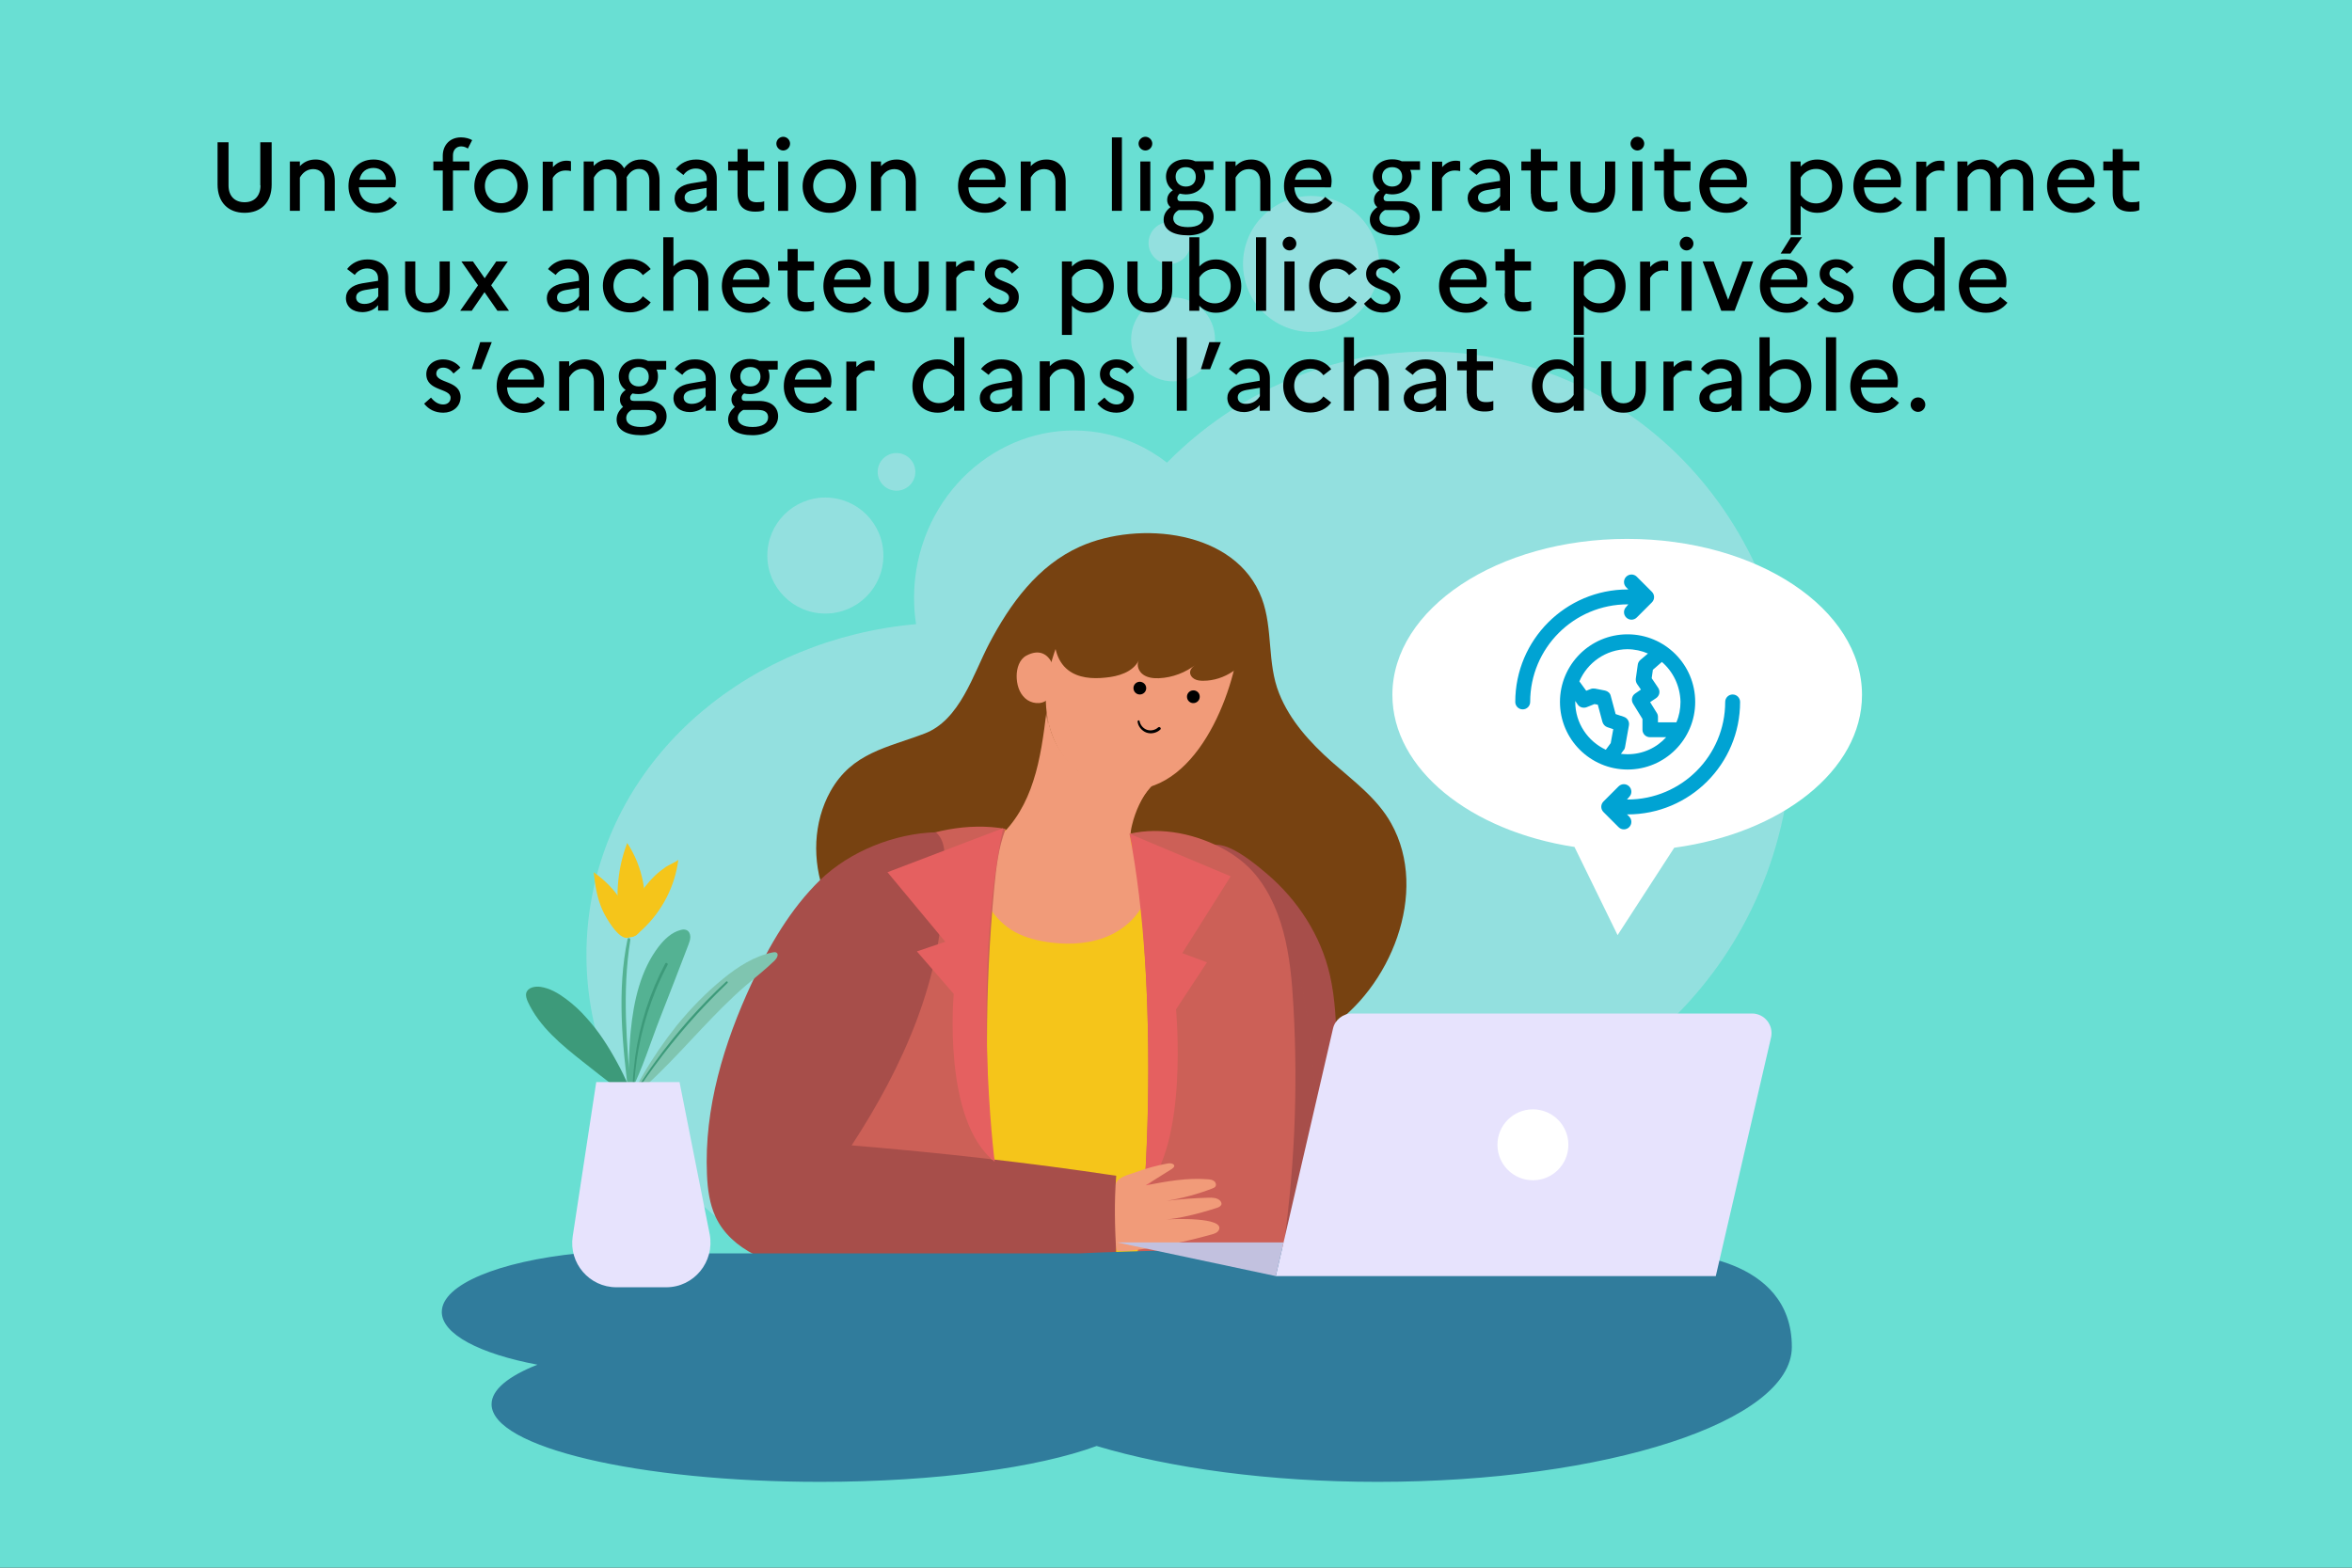 <svg xmlns="http://www.w3.org/2000/svg" xmlns:xlink="http://www.w3.org/1999/xlink" xml:space="preserve" id="Calque_1" x="0" y="0" style="enable-background:new 0 0 1200 800" version="1.1" viewBox="0 0 1200 800"><rect x="0" y="0" width="1200" height="800" fill="#333333" stroke="none"/><style>.st0{clip-path:url(#SVGID_00000146469717769664199950000014259102302374889856_)}.st1{clip-path:url(#SVGID_00000140696519814313572080000014965535989244340608_)}.st2{clip-path:url(#SVGID_00000146469717769664199950000014259102302374889856_);fill:#69dfd3}.st3,.st4{opacity:.5;clip-path:url(#SVGID_00000070836553749653934880000016418021204343193021_)}.st4{opacity:.2}.st5{clip-path:url(#SVGID_00000181775725048530065930000009349407187297674394_)}.st6{clip-path:url(#SVGID_00000050636955946112937950000001984995500728236452_)}.st7{opacity:.5;clip-path:url(#SVGID_00000090995652654652390030000007024288036046205085_)}.st8{clip-path:url(#SVGID_00000160185024188545369520000000388813766668215197_)}.st9{clip-path:url(#SVGID_00000022547973600679152260000000252479093862862225_);fill:#bee2eb}.st10,.st11,.st12{clip-path:url(#SVGID_00000090995652654652390030000007024288036046205085_)}.st11,.st12{fill:#774211}.st12{fill:#a74e4a}.st13{clip-path:url(#SVGID_00000090266988752727450140000010754964388593221516_)}.st14{clip-path:url(#SVGID_00000120542679971363387810000013698687129828525493_);fill:#a74e4a}.st15{clip-path:url(#SVGID_00000090995652654652390030000007024288036046205085_);fill:#f19b79}.st16{clip-path:url(#SVGID_00000106113377435395911780000016530002851830053556_)}.st17{clip-path:url(#SVGID_00000040563743299321131550000010601247107590716307_);fill:#f19b79}.st18{clip-path:url(#SVGID_00000085235786169182828040000017282504418980449410_)}.st19{clip-path:url(#SVGID_00000087401707342092883230000002989387541634053038_);fill:#f19b79}.st20{clip-path:url(#SVGID_00000080926495034225775740000014458260921888013717_)}.st21{clip-path:url(#SVGID_00000056414892932310524170000000713655762763751309_);fill:#f19b79}.st22{clip-path:url(#SVGID_00000130633042330455896280000006636483190058175372_)}.st23{clip-path:url(#SVGID_00000171709769124483403550000014632689106009150630_);fill:#f19b79}.st24{clip-path:url(#SVGID_00000070118973587752551490000011954433571109888690_)}.st25{clip-path:url(#SVGID_00000059275698946916865700000007155731872723851167_);fill:#f19b79}.st26{clip-path:url(#SVGID_00000090995652654652390030000007024288036046205085_);fill:#f5c51a}.st27{clip-path:url(#SVGID_00000085956720791672911050000011558844646633598627_)}.st28{clip-path:url(#SVGID_00000031173027011571512560000010783574699331931544_);fill:#f19b79}.st29,.st30,.st31,.st32{clip-path:url(#SVGID_00000090995652654652390030000007024288036046205085_);fill:#cc6057}.st30,.st31,.st32{fill:#e56060}.st31,.st32{fill:#307c9c}.st32{fill:#e7e3fd}.st33{clip-path:url(#SVGID_00000165217994223189891010000006815898429612368800_)}.st34{clip-path:url(#SVGID_00000024701471229528486910000008929234362670406553_);fill:#e7e3fd}.st35,.st36,.st37,.st38,.st39{clip-path:url(#SVGID_00000090995652654652390030000007024288036046205085_);fill:#c2c1df}.st36,.st37,.st38,.st39{fill:#fff}.st37,.st38,.st39{fill:#54b293}.st38,.st39{fill:#7fc5b0}.st39{fill:#3d9a7a}.st40{clip-path:url(#SVGID_00000000211884177209256600000009611734152536589982_)}.st41{clip-path:url(#SVGID_00000087370233465463819440000017329077441342410162_);fill:#3d9a7a}.st42{clip-path:url(#SVGID_00000070837670883772085850000006346752178110618259_)}.st43{clip-path:url(#SVGID_00000124132333876884680510000016154501245543449754_);fill:#3d9a7a}.st44{clip-path:url(#SVGID_00000126308340941206002630000016304259734109686156_)}.st45{clip-path:url(#SVGID_00000087401996176760193180000013699597980722080183_);fill:#3d9a7a}.st46{clip-path:url(#SVGID_00000173158529802257537330000003862758898705249667_)}.st47{clip-path:url(#SVGID_00000032650033190409955110000002452578902554378124_);fill:#e7e3fd}.st48,.st49{clip-path:url(#SVGID_00000057139897641648895330000007312662986337854110_)}.st49{fill:#00a3d3}</style><defs><path id="SVGID_1_" d="M0 0h1200v800H0z"/></defs><clipPath id="SVGID_00000068667204137473287150000005696119152707303309_"><use xlink:href="#SVGID_1_" style="overflow:visible"/></clipPath><g style="clip-path:url(#SVGID_00000068667204137473287150000005696119152707303309_)"><defs><path id="SVGID_00000134933044766222013500000001896043139769906830_" d="M0 0h1200v800H0z"/></defs><clipPath id="SVGID_00000064346403254179725550000011687243801295304882_"><use xlink:href="#SVGID_00000134933044766222013500000001896043139769906830_" style="overflow:visible"/></clipPath><g style="clip-path:url(#SVGID_00000064346403254179725550000011687243801295304882_)"><defs><path id="SVGID_00000075850983156081165650000002889306136694914493_" d="M819.9 406h401.5v413.7H819.9z"/></defs><clipPath id="SVGID_00000088114554526533491510000015052720182376372904_"><use xlink:href="#SVGID_00000075850983156081165650000002889306136694914493_" style="overflow:visible"/></clipPath></g></g><path d="M0 0h1200v800H0z" style="clip-path:url(#SVGID_00000068667204137473287150000005696119152707303309_);fill:#69dfd3"/><g style="clip-path:url(#SVGID_00000068667204137473287150000005696119152707303309_)"><defs><path id="SVGID_00000053504779131820405730000016057523805295718277_" d="M225.4 100H950v656.2H225.4z"/></defs><clipPath id="SVGID_00000137811196813165976320000000773921547850433162_"><use xlink:href="#SVGID_00000053504779131820405730000016057523805295718277_" style="overflow:visible"/></clipPath><g style="opacity:.5;clip-path:url(#SVGID_00000137811196813165976320000000773921547850433162_)"><defs><path id="SVGID_00000009571720961473936940000008458182267470115486_" d="M-301.5-29.1h1440v960h-1440z"/></defs><clipPath id="SVGID_00000174585556862861550880000002393305925436198830_"><use xlink:href="#SVGID_00000009571720961473936940000008458182267470115486_" style="overflow:visible"/></clipPath></g><g style="opacity:.2;clip-path:url(#SVGID_00000137811196813165976320000000773921547850433162_)"><defs><path id="SVGID_00000014616165046943525920000009714642289944312200_" d="M-301.5-29.1h1440v960h-1440z"/></defs><clipPath id="SVGID_00000005979477188247101320000009269895577072381341_"><use xlink:href="#SVGID_00000014616165046943525920000009714642289944312200_" style="overflow:visible"/></clipPath><g style="clip-path:url(#SVGID_00000005979477188247101320000009269895577072381341_)"><defs><path id="SVGID_00000100369371009173784480000009784011643538291350_" d="M-301.5-29.1h1440v960h-1440z"/></defs><clipPath id="SVGID_00000169539076087952231060000009908778333238015111_"><use xlink:href="#SVGID_00000100369371009173784480000009784011643538291350_" style="overflow:visible"/></clipPath><g style="clip-path:url(#SVGID_00000169539076087952231060000009908778333238015111_)"><defs><path id="SVGID_00000119802086351776997910000003407499959620200588_" d="M786.2-4.7h80.4v57.2h-80.4z"/></defs><clipPath id="SVGID_00000099624089022965506730000002583585491803370143_"><use xlink:href="#SVGID_00000119802086351776997910000003407499959620200588_" style="overflow:visible"/></clipPath></g><g style="clip-path:url(#SVGID_00000169539076087952231060000009908778333238015111_)"><defs><path id="SVGID_00000176724276121970938160000002337162086272057011_" d="M699.1-8.1h41.6v55h-41.6z"/></defs><clipPath id="SVGID_00000095297234769128548810000003123446166448914059_"><use xlink:href="#SVGID_00000176724276121970938160000002337162086272057011_" style="overflow:visible"/></clipPath></g><g style="clip-path:url(#SVGID_00000169539076087952231060000009908778333238015111_)"><defs><path id="SVGID_00000125575596787049216790000000617102029087835292_" d="M-261.9 857.9h49.6v47.9h-49.6z"/></defs><clipPath id="SVGID_00000038415468581755460660000005322102949920167595_"><use xlink:href="#SVGID_00000125575596787049216790000000617102029087835292_" style="overflow:visible"/></clipPath></g><g style="clip-path:url(#SVGID_00000169539076087952231060000009908778333238015111_)"><defs><path id="SVGID_00000138544409280537500640000013748258169625510809_" d="M853.9 10h271.5v412.2H853.9z"/></defs><clipPath id="SVGID_00000041265504565812126240000004319589353480405948_"><use xlink:href="#SVGID_00000138544409280537500640000013748258169625510809_" style="overflow:visible"/></clipPath></g><g style="clip-path:url(#SVGID_00000169539076087952231060000009908778333238015111_)"><defs><path id="SVGID_00000135649986447147286980000005668376500469799842_" d="M343.9 403.5h794.6v527.4H343.9z"/></defs><clipPath id="SVGID_00000011029181007035506510000010346027171983390600_"><use xlink:href="#SVGID_00000135649986447147286980000005668376500469799842_" style="overflow:visible"/></clipPath></g><g style="clip-path:url(#SVGID_00000169539076087952231060000009908778333238015111_)"><defs><path id="SVGID_00000090288400116862832230000007631309309074107275_" d="M-301.5-29.1h528v579.8h-528z"/></defs><clipPath id="SVGID_00000007424031989357325690000008474585141039185538_"><use xlink:href="#SVGID_00000090288400116862832230000007631309309074107275_" style="overflow:visible"/></clipPath></g><g style="clip-path:url(#SVGID_00000169539076087952231060000009908778333238015111_)"><defs><path id="SVGID_00000150085887217201678760000007402375972227218082_" d="M-266.8 734.4h55.6v81.4h-55.6z"/></defs><clipPath id="SVGID_00000080174405497401074260000000573066824995658116_"><use xlink:href="#SVGID_00000150085887217201678760000007402375972227218082_" style="overflow:visible"/></clipPath></g></g></g></g><g style="clip-path:url(#SVGID_00000068667204137473287150000005696119152707303309_)"><defs><path id="SVGID_00000128449063872288480930000016292809182484671417_" d="M225.4 100H950v656.2H225.4z"/></defs><clipPath id="SVGID_00000024684765680124892300000003502377796382224560_"><use xlink:href="#SVGID_00000128449063872288480930000016292809182484671417_" style="overflow:visible"/></clipPath><g style="opacity:.5;clip-path:url(#SVGID_00000024684765680124892300000003502377796382224560_)"><defs><path id="SVGID_00000039129813414630663070000006090598273164086701_" d="M299.1 100h615.2v568.5H299.1z"/></defs><clipPath id="SVGID_00000066491169212439815210000017277910649293716888_"><use xlink:href="#SVGID_00000039129813414630663070000006090598273164086701_" style="overflow:visible"/></clipPath><g style="clip-path:url(#SVGID_00000066491169212439815210000017277910649293716888_)"><defs><path id="SVGID_00000028316712420164933810000012344424361869820598_" d="M299.1 100h615.2v568.5H299.1z"/></defs><clipPath id="SVGID_00000068679461494884943120000008672575067669944475_"><use xlink:href="#SVGID_00000028316712420164933810000012344424361869820598_" style="overflow:visible"/></clipPath><path d="M757.6 181.8c-61.2-10-120.5 12.1-162.2 54.3-10-7.8-21.8-13.2-35-15.4-43.8-7.2-85.4 24.2-92.9 70.2-1.5 9.4-1.5 18.7-.1 27.6-83.6 7.5-153.2 64.3-166.1 143.1-15.6 95.3 57.6 186.6 163.4 203.9 89.4 14.6 173.4-28.1 206.9-99 7.2 2.1 14.6 3.8 22.2 5.1 102.6 16.8 200.2-56.8 217.8-164.5 17.6-107.5-51.3-208.4-154-225.3" style="clip-path:url(#SVGID_00000068679461494884943120000008672575067669944475_);fill:#bee2eb"/><path d="M450.7 283.5c0 16.4-13.3 29.6-29.6 29.6-16.4 0-29.6-13.3-29.6-29.6 0-16.4 13.3-29.6 29.6-29.6s29.6 13.2 29.6 29.6M467 240.8c0 5.3-4.3 9.6-9.6 9.6s-9.6-4.3-9.6-9.6 4.3-9.6 9.6-9.6 9.6 4.3 9.6 9.6M619.9 173.2c0 11.8-9.6 21.4-21.4 21.4-11.8 0-21.4-9.6-21.4-21.4 0-11.8 9.6-21.4 21.4-21.4 11.8-.1 21.4 9.5 21.4 21.4M607.4 124c0 5.9-4.8 10.7-10.7 10.7-5.9 0-10.7-4.8-10.7-10.7 0-5.9 4.8-10.7 10.7-10.7 5.9 0 10.7 4.8 10.7 10.7M703.6 134.7c0 19.2-15.6 34.7-34.7 34.7-19.2 0-34.7-15.6-34.7-34.7 0-19.2 15.6-34.7 34.7-34.7s34.7 15.6 34.7 34.7" style="clip-path:url(#SVGID_00000068679461494884943120000008672575067669944475_);fill:#bee2eb"/></g></g><path d="M550.2 606.9c-1.2 6.5-2.1 13.2-2.4 19.8-.2 3.3-.2 6.7-.1 10s.1 6.7.6 10c.1.8 1.5.6 1.5-.2 0-3.3-.4-6.5-.5-9.8-.1-3.3 0-6.5.1-9.8.3-6.6 1-13.2 2.1-19.7.2-.8-1.1-1.2-1.3-.3" style="clip-path:url(#SVGID_00000024684765680124892300000003502377796382224560_)"/><path d="M423.7 403.8c-8.8 15.8-9.4 35.5-3 52.4s19.2 31 34.6 40.4c9.8 6 20.8 10.2 32.2 10.4 20.9.3 41.2-13 61.5-8.5 16.3 3.6 27.9 17.7 42 26.9 25.4 16.6 60.6 16 86.2-.3 32-20.4 52.3-69.7 32.6-104.9-7.1-12.8-19.3-21.7-30.3-31.4-11-9.8-21.4-21.1-26.9-35-6.2-15.5-3-32.8-8.8-48.4-13.1-35.1-62.9-39.8-92.7-26.5-21.7 9.7-35.8 29.3-46.5 49.7-8.1 15.5-14.8 38.8-32.8 45.7-19.1 7.3-37 9.7-48.1 29.5" style="clip-path:url(#SVGID_00000024684765680124892300000003502377796382224560_);fill:#774211"/><path d="M678.5 497.5c2.8 12.2 3.2 24.7 3.5 37.2.9 33.4 1.5 66.9 1.9 100.3 0 2.4 0 5-1.6 6.8-1.5 1.7-4 2-6.2 2.3-18.3 1.9-36.7 2.2-55 .8-1.5-.1-3.2-.3-4.3-1.4-1.3-1.3-1.3-3.4-1.2-5.2 1.9-45 8.3-89.9 6.1-135.1-1-19.5-11.1-43.6-8.9-62.4 2.5-20.9 24.5-2.6 33.7 5.2 15.6 13.3 27.4 31.4 32 51.5" style="clip-path:url(#SVGID_00000024684765680124892300000003502377796382224560_);fill:#a74e4a"/><g style="opacity:.5;clip-path:url(#SVGID_00000024684765680124892300000003502377796382224560_)"><defs><path id="SVGID_00000080924390873061806580000016439678337861401516_" d="M650.6 483.4h23.2v164h-23.2z"/></defs><clipPath id="SVGID_00000023262312992053676980000003632791097321765807_"><use xlink:href="#SVGID_00000080924390873061806580000016439678337861401516_" style="overflow:visible"/></clipPath><g style="clip-path:url(#SVGID_00000023262312992053676980000003632791097321765807_)"><defs><path id="SVGID_00000004523776071947697550000015281540436197752493_" d="M650.6 483.4h23.2v164h-23.2z"/></defs><clipPath id="SVGID_00000047039623021081829750000011349656626907367316_"><use xlink:href="#SVGID_00000004523776071947697550000015281540436197752493_" style="overflow:visible"/></clipPath><path d="M672.2 644c-6.2 1.1-12.5 2.3-18.7 3.4-.1-29.6-.4-59.2-.9-88.8-.3-14.8-.6-29.6-1-44.4-.1-4.4-3.9-34.4 4.3-30.6 15.8 7.5 21 159.5 16.3 160.4" style="clip-path:url(#SVGID_00000047039623021081829750000011349656626907367316_);fill:#a74e4a"/></g></g><path d="M632.2 321.1c-.9-13-7.6-24.8-21.8-28.5-17.3-4.5-37.5-2-51.9 9-12.7 9.7-19.5 25.3-23.2 40.6-6 24.9 3.7 52.1 30.3 59.4 39.4 10.7 61.3-39.3 66.1-70.1.5-3.4.7-6.9.5-10.4" style="clip-path:url(#SVGID_00000024684765680124892300000003502377796382224560_);fill:#f19b79"/><path d="M584.8 351c.1 1.8-1.3 3.3-3.1 3.4-1.8.1-3.3-1.3-3.4-3.1-.1-1.8 1.3-3.3 3.1-3.4 1.8 0 3.3 1.3 3.4 3.1M612.1 355.4c.1 1.8-1.3 3.3-3.1 3.4-1.8.1-3.3-1.3-3.4-3.1-.1-1.8 1.3-3.3 3.1-3.4 1.8-.1 3.4 1.3 3.4 3.1" style="clip-path:url(#SVGID_00000024684765680124892300000003502377796382224560_)"/><g style="clip-path:url(#SVGID_00000024684765680124892300000003502377796382224560_)"><defs><path id="SVGID_00000174562916585062767220000006902454674255710868_" d="M591 347.9h6.6v13.8H591z"/></defs><clipPath id="SVGID_00000041289433911245569150000015315921177327189671_"><use xlink:href="#SVGID_00000174562916585062767220000006902454674255710868_" style="overflow:visible"/></clipPath><g style="clip-path:url(#SVGID_00000041289433911245569150000015315921177327189671_)"><defs><path id="SVGID_00000130629178466689694070000006889652348391233946_" d="M591 347.9h6.6v13.8H591z"/></defs><clipPath id="SVGID_00000002357818943740694010000011863709838340799415_"><use xlink:href="#SVGID_00000130629178466689694070000006889652348391233946_" style="overflow:visible"/></clipPath><path d="M596.4 348.3c-.6 2.1-1 4.3-1.8 6.4-.4 1-.8 1.9-1.3 2.8-.6.9-1.2 1.7-2 2.5-.9 1 .5 2.3 1.5 1.5 1.8-1.5 2.9-3.8 3.6-6 .7-2.2 1.1-4.6 1.2-7 0-.7-1-.8-1.2-.2" style="clip-path:url(#SVGID_00000002357818943740694010000011863709838340799415_);fill:#f19b79"/></g></g><path d="M580.4 368.3c.3 2.4 2.1 4.6 4.4 5.5 2.4.9 5.3.3 7.2-1.5.7-.7-.4-1.7-1.1-1.1-1.5 1.4-3.8 1.9-5.8 1.2-1.9-.7-3.3-2.4-3.7-4.4-.1-.7-1.1-.4-1 .3" style="clip-path:url(#SVGID_00000024684765680124892300000003502377796382224560_)"/><g style="clip-path:url(#SVGID_00000024684765680124892300000003502377796382224560_)"><defs><path id="SVGID_00000132806634929031342540000011248474537285780400_" d="M561 354.1h13.1v9.1H561z"/></defs><clipPath id="SVGID_00000106855381825099131870000003201607220188853941_"><use xlink:href="#SVGID_00000132806634929031342540000011248474537285780400_" style="overflow:visible"/></clipPath><g style="clip-path:url(#SVGID_00000106855381825099131870000003201607220188853941_)"><defs><path id="SVGID_00000147900540392758779960000014960072302720514744_" d="M561 354.1h13.1v9.1H561z"/></defs><clipPath id="SVGID_00000113315614256639133260000011649642718024598168_"><use xlink:href="#SVGID_00000147900540392758779960000014960072302720514744_" style="overflow:visible"/></clipPath><path d="M574 360.2c-.5 2.4-3.9 3.6-7.4 2.8-3.6-.8-6-3.4-5.5-5.8s3.9-3.6 7.4-2.8c3.6.8 6 3.4 5.5 5.8" style="clip-path:url(#SVGID_00000113315614256639133260000011649642718024598168_);fill:#f19b79"/></g></g><g style="clip-path:url(#SVGID_00000024684765680124892300000003502377796382224560_)"><defs><path id="SVGID_00000070097515472702427850000009787539142123703197_" d="M604.2 364.2h13.1v9.1h-13.1z"/></defs><clipPath id="SVGID_00000163074804924245203640000015140036917532601757_"><use xlink:href="#SVGID_00000070097515472702427850000009787539142123703197_" style="overflow:visible"/></clipPath><g style="clip-path:url(#SVGID_00000163074804924245203640000015140036917532601757_)"><defs><path id="SVGID_00000152967378566924488560000006521204182350146706_" d="M604.2 364.2h13.1v9.1h-13.1z"/></defs><clipPath id="SVGID_00000116194675451176536320000004789156560115594645_"><use xlink:href="#SVGID_00000152967378566924488560000006521204182350146706_" style="overflow:visible"/></clipPath><path d="M617.2 370.2c-.5 2.4-3.9 3.6-7.4 2.8-3.6-.8-6-3.4-5.5-5.8s3.9-3.6 7.4-2.8c3.6.9 6 3.4 5.5 5.8" style="clip-path:url(#SVGID_00000116194675451176536320000004789156560115594645_);fill:#f19b79"/></g></g><path d="M639.1 330.2c-3.9 10.1-14.4 17.2-25.2 17.2-1.5 0-3.1-.1-4.5-.9-1.3-.7-2.4-2.2-2.2-3.7.2-1.7 1.8-2.9 3.2-3.9-5.4 4.3-12.2 6.9-19.1 7.2-2.8.1-5.7-.2-8-1.8s-3.6-4.8-2.3-7.3c-3 6-10.4 8.2-17.1 8.8-6.6.7-13.8.2-19-3.9-5.9-4.6-7.7-13-6.7-20.4 1.3-9.3 6.4-17.9 13.4-24.2 7-6.3 15.7-10.4 24.8-12.8 9.7-2.6 19.9-3.2 29.6-.9 19.2 4.5 41.4 25.3 33.1 46.6" style="clip-path:url(#SVGID_00000024684765680124892300000003502377796382224560_);fill:#774211"/><path d="M523.6 334.6c-3.5 1.9-4.9 6.4-4.9 10.4 0 4.1 1.2 8.5 4.3 11.3 3 2.8 8.2 3.5 11.3.8.7-.6 1.2-1.3 1.7-2 5.6-8.7 1-27.8-12.4-20.5" style="clip-path:url(#SVGID_00000024684765680124892300000003502377796382224560_);fill:#f19b79"/><g style="clip-path:url(#SVGID_00000024684765680124892300000003502377796382224560_)"><defs><path id="SVGID_00000158004657163644194500000014707702656197209246_" d="M525.3 337.6h4.9v16.8h-4.9z"/></defs><clipPath id="SVGID_00000028293935584022738790000000096068441092453534_"><use xlink:href="#SVGID_00000158004657163644194500000014707702656197209246_" style="overflow:visible"/></clipPath><g style="clip-path:url(#SVGID_00000028293935584022738790000000096068441092453534_)"><defs><path id="SVGID_00000115509259033530400160000002514778575012874430_" d="M525.3 337.6h4.9v16.8h-4.9z"/></defs><clipPath id="SVGID_00000152943603807503577140000009785823577986074760_"><use xlink:href="#SVGID_00000115509259033530400160000002514778575012874430_" style="overflow:visible"/></clipPath><path d="M529.3 337.7c-1 .9-1.7 2.2-2.3 3.4-.6 1.3-1.1 2.7-1.3 4.1-.6 2.8-.5 5.8.3 8.5.3 1.2 2.2.7 1.9-.5-.6-2.5-.8-5.1-.3-7.7.2-1.3.6-2.5 1-3.7.5-1.2 1.2-2.3 1.7-3.5.2-.6-.6-.9-1-.6" style="clip-path:url(#SVGID_00000152943603807503577140000009785823577986074760_);fill:#f19b79"/></g></g><g style="clip-path:url(#SVGID_00000024684765680124892300000003502377796382224560_)"><defs><path id="SVGID_00000045600270145156662850000006004857637902771594_" d="M526.7 343.5h7v8.6h-7z"/></defs><clipPath id="SVGID_00000170984523280451327340000005368474750674121654_"><use xlink:href="#SVGID_00000045600270145156662850000006004857637902771594_" style="overflow:visible"/></clipPath><g style="clip-path:url(#SVGID_00000170984523280451327340000005368474750674121654_)"><defs><path id="SVGID_00000183207255892575526030000011210072102970943416_" d="M526.7 343.5h7v8.6h-7z"/></defs><clipPath id="SVGID_00000106844934150724194740000000350891982156330381_"><use xlink:href="#SVGID_00000183207255892575526030000011210072102970943416_" style="overflow:visible"/></clipPath><path d="M526.9 344.6c.5.2.9.7 1.2 1.2.4.6.8 1.3 1.3 1.9.9 1.3 1.7 2.7 2.7 4 .3.4.7.5 1.2.3.4-.2.6-.8.3-1.1l-3-4.2c-.8-1.1-1.6-2.7-3.1-3.1-.7-.3-1.2.7-.6 1" style="clip-path:url(#SVGID_00000106844934150724194740000000350891982156330381_);fill:#f19b79"/></g></g><path d="M451.5 460c.6-16.7 11.2-30.6 25.4-32.9 38.3-6.3 77.8-3.5 116.7-.7 11.4.8 23.4 1.9 32.8 9.5 7.4 6 12.3 15.5 14.8 25.5s2.8 20.6 2.5 31c-.6 18.5-3.3 37-9.9 53.7-4.2 10.6-9.9 20.4-12.5 31.7-4 17.5.2 36.1 4.3 53.7-8 7.2-18.1 9.1-28.1 10.8-41 7-82.8 7.7-124.1 2-2.3-.3-4.7-.7-6.7-2.3-1.8-1.5-2.9-3.9-3.8-6.2-5.3-13.5-7.3-28.4-8.6-43.2-4-43-4.3-88.6-2.8-132.6" style="clip-path:url(#SVGID_00000024684765680124892300000003502377796382224560_);fill:#f5c51a"/><path d="M586.9 401.3c-4.4 5.8-7.6 12.5-9.3 19.6-1 4-1.4 8.3.2 12 1.6 3.7 5.1 6.3 6.9 9.9 1.7 3.3 1.8 7.2 1.2 10.8-1.8 10.3-9.6 18.9-19 23.4s-20.3 5.3-30.6 4c-6.4-.8-12.8-2.3-18.5-5.4-10.8-6-18.1-18-18.4-30.4-.1-3.4.4-6.8 2-9.7 1.9-3.3 5.1-5.5 7.9-8 8.7-7.6 14.4-18 17.9-29 3.6-10.9 5.3-23.8 6.7-35.2.2 11.3 8 23.1 16.4 30.5 2.5 2.2 8-.1 11.1 1.4 9.6 4.9 15 8.8 25.5 6.1" style="clip-path:url(#SVGID_00000024684765680124892300000003502377796382224560_);fill:#f19b79"/><g style="clip-path:url(#SVGID_00000024684765680124892300000003502377796382224560_)"><defs><path id="SVGID_00000060004472961741099080000011187756142723673264_" d="M534.3 364.9h54.1v51.2h-54.1z"/></defs><clipPath id="SVGID_00000052825089963166470770000002695805230116822191_"><use xlink:href="#SVGID_00000060004472961741099080000011187756142723673264_" style="overflow:visible"/></clipPath><g style="clip-path:url(#SVGID_00000052825089963166470770000002695805230116822191_)"><defs><path id="SVGID_00000004519391692310641660000000007508573006860186_" d="M534.3 364.9h54.1v51.2h-54.1z"/></defs><clipPath id="SVGID_00000170959600148507023040000009093824012886303163_"><use xlink:href="#SVGID_00000004519391692310641660000000007508573006860186_" style="overflow:visible"/></clipPath><path d="M534.5 364.9c1.2 12.3 8.2 23.8 18.5 30.6 10.3 6.8 23.7 8.6 35.4 4.8-4.4 4.5-7.8 9.9-10 15.7-11.8-2.4-23.4-8.7-31.7-17.4s-13.2-21.7-12.2-33.7" style="clip-path:url(#SVGID_00000170959600148507023040000009093824012886303163_);fill:#f19b79"/></g></g><path d="M511.4 636.8c-.6-2.5-1.2-5-1.7-7.5-1.1-5.8-1.7-11.7-2.3-17.6-5.1-52.9-5.1-106.2-.1-159.1 1-10 2.1-20.2 5.8-29.6-18.8-3.4-40.1.9-57 9.8-4.8 2.5-9.3 5.5-13.3 9-9.6 8.6-15.9 20.4-19.6 32.8-3.7 12.4-4.8 25.3-5.5 38.2-2.4 43.3.6 86.8 8.7 129.4 28.8 1 56.8.6 85-5.4M580.3 639.3c.5-2.5 1-5 1.3-7.6.9-5.9 1.3-11.8 1.8-17.7 3.8-53 3.2-106.3-1.8-159-.9-10-2.1-20.2-5.3-29.5 16.3-3.8 34.7.1 49.5 8.6 4.1 2.4 8.1 5.3 11.6 8.8 8.4 8.4 14 20.1 17.3 32.3 3.3 12.3 4.5 25.2 5.2 38.1 2.5 43.2.5 86.8-6 129.5-24.9 1.7-49.1 1.9-73.6-3.5" style="clip-path:url(#SVGID_00000024684765680124892300000003502377796382224560_);fill:#cc6057"/><path d="m576.3 425.5 51.6 21.7-24.7 39.2 12.6 4.7-15.8 24s6.6 69.1-16.2 92.5c0 0 8.1-101-7.5-182.1" style="clip-path:url(#SVGID_00000024684765680124892300000003502377796382224560_);fill:#e56060"/><path d="M595.9 593.7c1.3-.2 3.3.1 3.2 1.4-.1.6-.7 1-1.2 1.4-4.5 2.8-9 5.6-13.4 8.4 10.5-2 21.2-4 31.8-3.1 1.1.1 2.2.2 3.1.9.9.6 1.3 1.9.7 2.8-.4.5-1 .8-1.6 1-7.5 2.9-15.4 5-23.3 6.3 7-.9 14.1-1.4 21.2-1.6 2.1-.1 4.5 0 6 1.4.5.5.9 1.2.8 1.9-.2 1-1.4 1.6-2.4 1.9-10.6 3.4-19.1 5.3-25.8 5.9 3.4-.3 29.9-1.3 26.9 5.3-.6 1.4-2.3 2-3.9 2.4-12.9 3.6-26 6.3-39.3 8-2.7.3-5.3.6-8 .3-.4-.1-.8-.1-1-.4-.2-.2-.3-.6-.3-.9-.9-5.6-1.4-11.3-1.4-17.1 0-4.8-.4-10.8 1-15.4 1.2-3.8 6.6-5 10.1-6.2 5.5-2 11.1-3.6 16.8-4.6" style="clip-path:url(#SVGID_00000024684765680124892300000003502377796382224560_);fill:#f19b79"/><path d="M477.5 424.7c-21.1.6-43.9 9.7-59.1 24.4-15.1 14.7-25.9 33.4-34.8 52.5-14.3 30.7-24.4 64-22.9 97.8.3 7.4 1.3 14.9 4.4 21.6 8.1 17.2 28.5 24.8 47.4 27.3 14.9 2 29.9 1.9 44.9 1.7 37.6-.5 75.5-1.9 112.1-10.5-.7-13.8-1.1-25.7 0-39.5-44.6-6.7-90.1-11.8-135-15.5 26.3-40.2 46.9-86.1 46.8-134.2 0-9 2.9-19.6-3.8-25.6" style="clip-path:url(#SVGID_00000024684765680124892300000003502377796382224560_);fill:#a74e4a"/><path d="m511.8 422.6-59 22.5 29.5 35.5-14.5 4.9 18.8 21.7s-6 64.7 20.9 85.6c-.1-.1-11.8-93.9 4.3-170.2" style="clip-path:url(#SVGID_00000024684765680124892300000003502377796382224560_);fill:#e56060"/><path d="M854.9 639.6c-54.7-6.2-265-2.1-303.9 0H357.6c-9.8-1-20.3-1.5-31.3-1.5-10.9 0-21.4.5-31.3 1.5-40.4 4.1-69.6 15.9-69.6 29.9 0 11.4 19.6 21.4 48.8 26.9-14.9 5.9-23.4 12.8-23.4 20.2 0 21.9 75 39.6 167.6 39.6 59.3 0 111.3-7.3 141.1-18.3 37.7 11.3 88 18.3 143.4 18.3 116.7 0 211.3-30.8 211.3-68.8.1-46.9-59.3-47.8-59.3-47.8" style="clip-path:url(#SVGID_00000024684765680124892300000003502377796382224560_);fill:#307c9c"/><path d="M875.4 651.2H650.9l29.2-126.3c1-4.5 5.1-7.7 9.7-7.7h204.1c6.4 0 11.1 6 9.7 12.2l-28.2 121.8z" style="clip-path:url(#SVGID_00000024684765680124892300000003502377796382224560_);fill:#e7e3fd"/><g style="clip-path:url(#SVGID_00000024684765680124892300000003502377796382224560_)"><defs><path id="SVGID_00000142170439921188073410000014013735222518915248_" d="M671.5 528.1h211.8v112.2H671.5z"/></defs><clipPath id="SVGID_00000161603875994739726570000001967452587453725355_"><use xlink:href="#SVGID_00000142170439921188073410000014013735222518915248_" style="overflow:visible"/></clipPath><g style="clip-path:url(#SVGID_00000161603875994739726570000001967452587453725355_)"><defs><path id="SVGID_00000100361514578757654870000012686119233401398448_" d="M671.5 528.1h211.8v112.2H671.5z"/></defs><clipPath id="SVGID_00000070079840617172962140000013365759466795977624_"><use xlink:href="#SVGID_00000100361514578757654870000012686119233401398448_" style="overflow:visible"/></clipPath><path d="M859.5 640.4h-188L696 534.6c.9-3.8 4.2-6.5 8.1-6.5H875c5.4 0 9.3 5 8.1 10.2l-23.6 102.1z" style="clip-path:url(#SVGID_00000070079840617172962140000013365759466795977624_);fill:#e7e3fd"/></g></g><path d="m650.9 651.2-81-17.2h85z" style="clip-path:url(#SVGID_00000024684765680124892300000003502377796382224560_);fill:#c2c1df"/><path d="M800.2 584.2c0 10-8.1 18.1-18.1 18.1-10 0-18.1-8.1-18.1-18.1 0-10 8.1-18.1 18.1-18.1 10 0 18.1 8.1 18.1 18.1M950 354.6c0-44-53.6-79.6-119.8-79.6-66.1 0-119.8 35.6-119.8 79.6 0 37.8 39.7 69.5 92.9 77.6l22 45 28.9-44.6c54.7-7.4 95.8-39.5 95.8-78" style="clip-path:url(#SVGID_00000024684765680124892300000003502377796382224560_);fill:#fff"/><path d="M322.1 559.7c-2.3-26.9-4.8-53.2-.5-80.1.1-.9-1.2-1.3-1.4-.4-5.5 26.3-2.7 54.1.7 80.5.1.7 1.3.8 1.2 0" style="clip-path:url(#SVGID_00000024684765680124892300000003502377796382224560_);fill:#54b293"/><path d="M369 499.4c7.5-6.1 15.8-11.5 25.3-13.4.6-.1 1.3-.2 1.8.1 1.4.8.3 2.9-.8 4-4.7 4.6-10 8.7-15 13-15.8 13.7-29.1 29.9-44 44.5-1.9 1.9-3.8 3.7-5.8 5.5-1.4 1.3-4.2 4.8-6 5.3-2.9.7-.7-2.3.2-3.9 1.2-2.2 2.4-4.4 3.7-6.6 5-8.6 10.7-16.8 16.9-24.6 7.1-8.7 15-16.8 23.7-23.9" style="clip-path:url(#SVGID_00000024684765680124892300000003502377796382224560_);fill:#7fc5b0"/><path d="M321.8 526.1c1.5-15.3 5-31 14.3-43.1 2.9-3.7 6.5-7.2 11.1-8.4 1-.3 2-.4 3 0 1.3.5 2 2 2 3.5 0 1.4-.5 2.8-1 4.1-4.8 12.6-9.7 25.2-14.6 37.7-4.8 12.3-8.8 25.5-14.8 37.2-2.3-2.3-1-11.6-.9-14.8.1-5.4.4-10.8.9-16.2" style="clip-path:url(#SVGID_00000024684765680124892300000003502377796382224560_);fill:#54b293"/><path d="M288.7 509.7c-3.9-2.9-8.2-5.4-12.9-6.1-2.9-.4-6.5.3-7.3 3.1-.4 1.5.2 3.1.8 4.5 5.9 12.8 17.2 22 28.2 30.7 5.7 4.5 11.4 9 17.2 13.4 3.4 2.6 9.1 5.4 6-1.3-1.9-4.1-3.8-8.2-6-12.1-4.3-7.9-9.2-15.6-15.3-22.3-3.2-3.7-6.8-7-10.7-9.9" style="clip-path:url(#SVGID_00000024684765680124892300000003502377796382224560_);fill:#3d9a7a"/><path d="M307.5 464.7c-2.8-6.1-3.9-12.9-4.6-19.6 5.6 4 10.6 8.9 14.2 14.8 1.6 2.6 8.3 17 3.5 18.6-4.9 1.5-11.6-10.5-13.1-13.8" style="clip-path:url(#SVGID_00000024684765680124892300000003502377796382224560_);fill:#f5c51a"/><path d="M346.1 438.7c-1.7 13.5-8.3 26.3-18.3 35.6-1.4 1.3-4.9 4.7-7.1 3.9-2.2-.9-1-4.1-.7-5.9.9-4.8 2.7-9.4 5.1-13.7 2.4-4.3 5.4-8.2 8.9-11.6 1.8-1.7 3.7-3.2 5.7-4.6.8-.6 6.4-3.2 6.4-3.7" style="clip-path:url(#SVGID_00000024684765680124892300000003502377796382224560_);fill:#f5c51a"/><path d="M316.1 469.7c-2.2-13.2-.9-27 3.9-39.5 8 12 10.9 27.3 7.9 41.4-.7 3.1-2.7 6.9-6.5 6.4-3.7-.6-4.8-5.4-5.3-8.3" style="clip-path:url(#SVGID_00000024684765680124892300000003502377796382224560_);fill:#f5c51a"/><g style="clip-path:url(#SVGID_00000024684765680124892300000003502377796382224560_)"><defs><path id="SVGID_00000130631246366288602230000009882607966443096743_" d="M322.8 491.4h17.8v62.1h-17.8z"/></defs><clipPath id="SVGID_00000125578637107967604860000006606353691465848213_"><use xlink:href="#SVGID_00000130631246366288602230000009882607966443096743_" style="overflow:visible"/></clipPath><g style="clip-path:url(#SVGID_00000125578637107967604860000006606353691465848213_)"><defs><path id="SVGID_00000001638446400176166460000002695042542179593911_" d="M322.8 491.4h17.8v62.1h-17.8z"/></defs><clipPath id="SVGID_00000134967502173423546010000001605984579589507474_"><use xlink:href="#SVGID_00000001638446400176166460000002695042542179593911_" style="overflow:visible"/></clipPath><path d="M323.6 553.1c1-16.4 4.8-32.6 11-47.9 1.8-4.4 3.8-8.6 6-12.8.4-.8-.8-1.4-1.2-.7-7.8 14.7-13 30.9-15.3 47.4-.6 4.6-1.1 9.3-1.3 13.9 0 .6.7.6.8.1" style="clip-path:url(#SVGID_00000134967502173423546010000001605984579589507474_);fill:#3d9a7a"/></g></g><g style="clip-path:url(#SVGID_00000024684765680124892300000003502377796382224560_)"><defs><path id="SVGID_00000049201153982326790460000008263139076096164513_" d="M325.6 500.9h45.8v54.4h-45.8z"/></defs><clipPath id="SVGID_00000036246009554317190990000000039356388107261332_"><use xlink:href="#SVGID_00000049201153982326790460000008263139076096164513_" style="overflow:visible"/></clipPath><g style="clip-path:url(#SVGID_00000036246009554317190990000000039356388107261332_)"><defs><path id="SVGID_00000040565305506163126090000005539888347557057951_" d="M325.6 500.9h45.8v54.4h-45.8z"/></defs><clipPath id="SVGID_00000118378091258641961580000004734861592004040581_"><use xlink:href="#SVGID_00000040565305506163126090000005539888347557057951_" style="overflow:visible"/></clipPath><path d="M326.1 555.1c10.2-15.1 21.6-29.4 34.2-42.6 3.5-3.7 7.2-7.3 10.9-10.9.4-.4-.2-1.1-.7-.7-13.4 12.4-25.5 26.2-36.2 40.9-3.1 4.2-5.9 8.5-8.8 12.9-.1.4.4.7.6.4" style="clip-path:url(#SVGID_00000118378091258641961580000004734861592004040581_);fill:#3d9a7a"/></g></g><g style="clip-path:url(#SVGID_00000024684765680124892300000003502377796382224560_)"><defs><path id="SVGID_00000096033981259987207630000004943480578085571749_" d="M277.9 511.3h41.9v44.5h-41.9z"/></defs><clipPath id="SVGID_00000011723378672748718920000013881602437467604405_"><use xlink:href="#SVGID_00000096033981259987207630000004943480578085571749_" style="overflow:visible"/></clipPath><g style="clip-path:url(#SVGID_00000011723378672748718920000013881602437467604405_)"><defs><path id="SVGID_00000143589791712686452550000009881862234509840541_" d="M277.9 511.3h41.9v44.5h-41.9z"/></defs><clipPath id="SVGID_00000110466767490312235570000011352686893131372941_"><use xlink:href="#SVGID_00000143589791712686452550000009881862234509840541_" style="overflow:visible"/></clipPath><path d="M278.1 512c12.3 9.6 24.8 19.5 34.1 32.2 2.6 3.6 4.9 7.3 6.8 11.3.3.6 1.1.1.9-.5-6.8-14.4-18.5-25.6-30.8-35.4-3.5-2.8-7-5.5-10.5-8.2-.4-.3-.9.3-.5.6" style="clip-path:url(#SVGID_00000110466767490312235570000011352686893131372941_);fill:#3d9a7a"/></g></g><path d="M339.9 656.9h-25.4c-13.8 0-24.4-12.3-22.3-26l12-78.7h42.5l15.4 77.7c2.6 14-8 27-22.2 27" style="clip-path:url(#SVGID_00000024684765680124892300000003502377796382224560_);fill:#e7e3fd"/><g style="clip-path:url(#SVGID_00000024684765680124892300000003502377796382224560_)"><defs><path id="SVGID_00000041998604646415174240000014493465401104554165_" d="M336.3 580.2h17.4v71.2h-17.4z"/></defs><clipPath id="SVGID_00000052783741066081732820000005639599178864695456_"><use xlink:href="#SVGID_00000041998604646415174240000014493465401104554165_" style="overflow:visible"/></clipPath><g style="clip-path:url(#SVGID_00000052783741066081732820000005639599178864695456_)"><defs><path id="SVGID_00000016046275315890910890000017889369396269889449_" d="M336.3 580.2h17.4v71.2h-17.4z"/></defs><clipPath id="SVGID_00000005945607750520438190000008603046664457617336_"><use xlink:href="#SVGID_00000016046275315890910890000017889369396269889449_" style="overflow:visible"/></clipPath><path d="M345.6 580.2s9.7 57-9.2 71.2c-.1 0 32-4.8 9.2-71.2" style="clip-path:url(#SVGID_00000005945607750520438190000008603046664457617336_);fill:#e7e3fd"/></g></g></g><g style="clip-path:url(#SVGID_00000068667204137473287150000005696119152707303309_)"><defs><path id="SVGID_00000028318289973931928230000016842052221157555891_" d="M0 0h1200v800H0z"/></defs><clipPath id="SVGID_00000114069070826021919160000002361569101962988443_"><use xlink:href="#SVGID_00000028318289973931928230000016842052221157555891_" style="overflow:visible"/></clipPath><path d="M978.6 210.2c2 0 3.7-1.7 3.7-3.7s-1.6-3.7-3.7-3.7-3.8 1.7-3.8 3.7 1.7 3.7 3.8 3.7m-21.7-22.5c3.9 0 6.2 2.8 6.3 6h-13.5c.8-3.9 3.4-6 7.2-6m12 17.8-3.8-3c-1.5 2.1-4.1 3.5-7.2 3.5-4.8 0-8.2-2.8-8.5-8.3H968c.2-.8.3-1.9.3-3.1 0-6.4-4.5-11.1-11.5-11.1-8 0-12.8 6-12.8 13.6 0 7.4 5.2 13.6 13.8 13.6 4.9-.1 8.8-2.1 11.1-5.2m-37.3 4.1h5.2v-37.5h-5.2v37.5zm-20.9-21.4c4.9 0 8.1 3.8 8.1 8.8s-3.2 8.8-8.1 8.8c-3.2 0-6-1.5-7.8-4.2v-9c1.7-2.8 4.5-4.4 7.8-4.4m13.5 8.8c0-7.3-4.9-13.6-12.8-13.6-3.7 0-6.3 1.3-8.5 3.6v-14.9h-5.2v37.5h5.2V207c2.2 2.3 4.8 3.6 8.5 3.6 7.8 0 12.8-6.3 12.8-13.6m-52 5.8c0-1.9 1.3-3.2 4.4-3.8l6.8-1.1v4.3c-1.5 2.4-4 3.9-7.1 3.9-2.5 0-4.1-1.3-4.1-3.3m3.2 7.5c3.2 0 6.3-1.4 8.1-3.6v2.9h5.1v-16.7c0-5.5-3.8-9.5-10.5-9.5-4.5 0-8.1 1.9-10.3 4.9l3.8 3c1.5-2 3.6-3.3 6.3-3.3 3.2 0 5.6 1.9 5.6 5v1.3l-8.2 1.4c-5.3.9-8.3 3.6-8.3 7.4 0 4.4 3.4 7.2 8.4 7.2m-26.8-.7h5.2v-16.8c1.3-2.1 3.4-3.8 6.6-3.8 1.1 0 1.9.2 2.7.3v-5c-.7-.2-1.4-.3-2.2-.3-3.1 0-5.3 1.4-7 3.3v-2.8h-5.2v25.1zm-14.1-10.8c0 4.4-2.3 7-6.2 7-3.9 0-6.2-2.6-6.2-7v-14.4h-5.2v14.1c0 7.6 4.3 12.1 11.4 12.1 7.1 0 11.4-4.5 11.4-12.1v-14.1h-5.2v14.4zM787 197c0-5 3.2-8.8 8.1-8.8 3.1 0 5.9 1.5 7.8 4.2v9.1c-1.7 2.7-4.5 4.2-7.8 4.2-4.8 0-8.1-3.8-8.1-8.7m-5.4 0c0 7.4 5 13.6 12.9 13.6 3.6 0 6.3-1.3 8.4-3.6v2.6h5.2v-37.5h-5.2v14.8c-2.1-2.2-4.8-3.5-8.4-3.5-8 0-12.9 6.2-12.9 13.6m-33.2 3.8c0 6.1 3.1 9.2 9 9.2 2 0 3.3-.2 4.5-.8v-4.6c-.9.4-2 .6-3.8.6-2.8 0-4.6-1.1-4.6-4.5V189h8.3v-4.6h-8.3v-6.3h-5.2v6.3h-4.8v4.6h4.8v11.8zm-27 2c0-1.9 1.3-3.2 4.5-3.8l6.8-1.1v4.3c-1.5 2.4-4 3.9-7.1 3.9-2.6 0-4.2-1.3-4.2-3.3m3.2 7.5c3.2 0 6.3-1.4 8-3.6v2.9h5.2v-16.7c0-5.5-3.8-9.5-10.5-9.5-4.5 0-8.1 1.9-10.4 4.9l3.9 3c1.5-2 3.6-3.3 6.3-3.3 3.2 0 5.5 1.9 5.5 5v1.3l-8.1 1.4c-5.4.9-8.3 3.6-8.3 7.4 0 4.4 3.4 7.2 8.4 7.2m-38.9-.7h5.1v-17c1.4-2.2 3.4-4.4 6.8-4.4 3.6 0 5.8 2.4 5.8 6.4v15h5.2v-15.2c0-7.3-4.2-11-9.8-11-3.6 0-6.1 1.5-8 3.5v-14.8h-5.1v37.5zm-17-3.9c-4.9 0-8.4-3.8-8.4-8.8 0-5 3.5-8.8 8.3-8.8 2.9 0 5.2 1.4 6.6 3.4l4-3.1c-2.3-3.1-6-5.1-10.7-5.1-8.4 0-13.8 6.2-13.8 13.6 0 7.4 5.3 13.6 13.8 13.6 4.7 0 8.4-2 10.7-5.1l-4-3.1c-1.3 2-3.6 3.4-6.5 3.4m-37.2-2.9c0-1.9 1.3-3.2 4.5-3.8l6.8-1.1v4.3c-1.5 2.4-4 3.9-7.1 3.9-2.7 0-4.2-1.3-4.2-3.3m3.2 7.5c3.1 0 6.3-1.4 8-3.6v2.9h5.2v-16.7c0-5.5-3.8-9.5-10.6-9.5-4.5 0-8.1 1.9-10.3 4.9l3.8 3c1.5-2 3.6-3.3 6.4-3.3 3.2 0 5.5 1.9 5.5 5v1.3l-8.2 1.4c-5.3.9-8.3 3.6-8.3 7.4.1 4.4 3.5 7.2 8.5 7.2m-17.3-21.9 5.5-13.8H617l-4.3 13.8h4.7zm-17 21.2h5.1v-37.5h-5.1v37.5zm-40.5-3.6c2.4 2.9 5.5 4.6 9.8 4.6 4.7 0 8.7-3 8.8-7.9 0-8.7-12.3-7-12.3-12 0-1.7 1.2-3.1 3.6-3.1 2.1 0 3.9 1.2 5.2 3l3.5-3c-1.8-2.4-5-4.2-8.8-4.2-5 0-8.5 3.3-8.5 7.5 0 8.9 12.3 7 12.3 12.1 0 1.9-1.3 3.4-3.8 3.4s-4.5-1.4-6.2-3.5l-3.6 3.1zm-29.4 3.6h5.1v-17c1.3-2.2 3.4-4.4 6.8-4.4 3.6 0 5.8 2.4 5.8 6.4v15h5.2v-15.2c0-7.3-4.2-11-9.8-11-3.6 0-6.1 1.5-8 3.5v-2.5h-5.1v25.2zm-25.4-6.8c0-1.9 1.3-3.2 4.5-3.8l6.8-1.1v4.3c-1.5 2.4-4 3.9-7.1 3.9-2.7 0-4.2-1.3-4.2-3.3m3.2 7.5c3.1 0 6.3-1.4 8-3.6v2.9h5.2v-16.7c0-5.5-3.8-9.5-10.6-9.5-4.5 0-8.1 1.9-10.4 4.9l3.9 3c1.5-2 3.6-3.3 6.4-3.3 3.2 0 5.5 1.9 5.5 5v1.3l-8.1 1.4c-5.4.9-8.3 3.6-8.3 7.4 0 4.4 3.4 7.2 8.4 7.2M470.9 197c0-5 3.2-8.8 8.1-8.8 3.1 0 5.9 1.5 7.8 4.2v9.1c-1.7 2.7-4.5 4.2-7.8 4.2-4.8 0-8.1-3.8-8.1-8.7m-5.4 0c0 7.4 4.9 13.6 12.9 13.6 3.6 0 6.3-1.3 8.4-3.6v2.6h5.2v-37.5h-5.2v14.8c-2.1-2.2-4.8-3.5-8.4-3.5-8 0-12.9 6.2-12.9 13.6m-33.6 12.6h5.1v-16.8c1.3-2.1 3.4-3.8 6.6-3.8 1.1 0 1.9.2 2.6.3v-5c-.6-.2-1.4-.3-2.2-.3-3.1 0-5.3 1.4-7.1 3.3v-2.8h-5.1v25.1zm-19.2-21.9c3.9 0 6.2 2.8 6.4 6h-13.6c.8-3.9 3.4-6 7.2-6m12 17.8-3.8-3c-1.5 2.1-4.1 3.5-7.1 3.5-4.9 0-8.2-2.8-8.6-8.3h18.6c.2-.8.4-1.9.4-3.1 0-6.4-4.5-11.1-11.5-11.1-8 0-12.8 6-12.8 13.6 0 7.4 5.1 13.6 13.9 13.6 4.7-.1 8.5-2.1 10.9-5.2m-48.3 7.9c0-1.8 1-3.2 2.8-4.2h7.6c3.9 0 5.1 1.7 5.1 3.8 0 3-2.9 4.9-7.9 4.9-4.8 0-7.6-1.7-7.6-4.5m6.5-16.2c-3.2 0-5.2-2.1-5.2-5 0-2.8 1.9-4.9 5.2-4.9s5.1 2.1 5.1 4.9c0 2.9-1.9 5-5.1 5m-11.4 16.9c0 5.1 4.8 8 12.5 8 7.6 0 13-4.1 13-9.6 0-4.5-3.2-7.9-9.8-7.9h-6.9c-1.4 0-1.9-.6-1.9-1.7 0-.8.4-1.5 1.2-2.1.9.2 1.9.3 3 .3 6.2 0 10-4 10-9 0-1.2-.2-2.4-.7-3.5h4.9v-4.4h-9.3c-1.4-.7-3.1-1-5-1-6.1 0-9.9 4-9.9 8.8 0 2.8 1.2 5.4 3.5 7-2 1.4-2.9 3-2.9 5 0 1.3.6 2.7 1.7 3.6-2.1 1.9-3.4 3.9-3.4 6.5m-22.7-11.3c0-1.9 1.3-3.2 4.4-3.8l6.8-1.1v4.3c-1.5 2.4-4 3.9-7.1 3.9-2.6 0-4.1-1.3-4.1-3.3m3.2 7.5c3.1 0 6.3-1.4 8.1-3.6v2.9h5.1v-16.7c0-5.5-3.8-9.5-10.6-9.5-4.5 0-8.1 1.9-10.4 4.9l3.9 3c1.5-2 3.6-3.3 6.4-3.3 3.2 0 5.6 1.9 5.6 5v1.3l-8.2 1.4c-5.3.9-8.3 3.6-8.3 7.4 0 4.4 3.4 7.2 8.4 7.2m-32.5 3.1c0-1.8 1-3.2 2.8-4.2h7.5c3.9 0 5.1 1.7 5.1 3.8 0 3-2.9 4.9-7.9 4.9-4.7 0-7.5-1.7-7.5-4.5m6.4-16.2c-3.2 0-5.1-2.1-5.1-5 0-2.8 1.9-4.9 5.1-4.9s5.1 2.1 5.1 4.9c.1 2.9-1.8 5-5.1 5m-11.3 16.9c0 5.1 4.8 8 12.5 8s13-4.1 13-9.6c0-4.5-3.2-7.9-9.8-7.9h-6.9c-1.4 0-1.9-.6-1.9-1.7 0-.8.5-1.5 1.2-2.1 1 .2 2 .3 3 .3 6.2 0 10-4 10-9 0-1.2-.2-2.4-.7-3.5h4.9v-4.4h-9.3c-1.4-.7-3-1-5-1-6.1 0-9.9 4-9.9 8.8 0 2.8 1.2 5.4 3.5 7-2 1.4-2.9 3-2.9 5 0 1.3.5 2.7 1.6 3.6-2.1 1.9-3.3 3.9-3.3 6.5m-29.3-4.5h5.1v-17c1.3-2.2 3.4-4.4 6.8-4.4 3.6 0 5.8 2.4 5.8 6.4v15h5.2v-15.2c0-7.3-4.2-11-9.8-11-3.6 0-6.1 1.5-8 3.5v-2.5h-5.1v25.2zm-19.2-21.9c3.9 0 6.2 2.8 6.4 6H259c.7-3.9 3.3-6 7.1-6m12 17.8-3.8-3c-1.5 2.1-4.1 3.5-7.1 3.5-4.9 0-8.2-2.8-8.5-8.3h18.6c.2-.8.3-1.9.3-3.1 0-6.4-4.5-11.1-11.4-11.1-8 0-12.8 6-12.8 13.6 0 7.4 5.2 13.6 13.8 13.6 4.7-.1 8.5-2.1 10.9-5.2m-32.6-17.1 5.4-13.8H245l-4.3 13.8h4.8zM216.4 206c2.3 2.9 5.5 4.6 9.8 4.6 4.7 0 8.7-3 8.8-7.9 0-8.7-12.4-7-12.4-12 0-1.7 1.2-3.1 3.6-3.1 2.1 0 3.8 1.2 5.2 3l3.5-3c-1.8-2.4-5.1-4.2-8.8-4.2-5.1 0-8.6 3.3-8.6 7.5 0 8.9 12.4 7 12.4 12.1 0 1.9-1.4 3.4-3.8 3.4-2.5 0-4.5-1.4-6.2-3.5l-3.5 3.1zM1012.2 136.7c3.9 0 6.2 2.8 6.4 6H1005c.8-3.9 3.4-6 7.2-6m12 17.8-3.7-3c-1.5 2.1-4.1 3.5-7.1 3.5-4.9 0-8.2-2.9-8.6-8.4h18.6c.2-.8.3-1.9.3-3.1 0-6.4-4.5-11.1-11.5-11.1-8 0-12.8 6-12.8 13.6 0 7.3 5.2 13.6 13.9 13.6 4.7 0 8.5-2 10.9-5.1M971 146c0-5 3.2-8.8 8.1-8.8 3.2 0 5.9 1.5 7.8 4.2v9.1c-1.7 2.7-4.5 4.2-7.8 4.2-4.8 0-8.1-3.8-8.1-8.7m-5.4 0c0 7.3 5 13.6 12.9 13.6 3.6 0 6.3-1.3 8.4-3.5v2.5h5.2v-37.5h-5.2V136c-2.1-2.2-4.8-3.5-8.4-3.5-8-.1-12.9 6.1-12.9 13.5m-38.5 9c2.4 2.9 5.5 4.5 9.8 4.5 4.7 0 8.7-2.9 8.8-7.9 0-8.7-12.3-7-12.3-12 0-1.7 1.2-3.1 3.6-3.1 2.1 0 3.9 1.2 5.2 3.1l3.5-3.1c-1.8-2.4-5-4.2-8.8-4.2-5 0-8.5 3.3-8.5 7.4 0 8.9 12.3 7.1 12.3 12.2 0 1.9-1.3 3.4-3.8 3.4s-4.5-1.4-6.1-3.5l-3.7 3.2zm-16.4-18.3c3.9 0 6.2 2.8 6.3 6h-13.5c.8-3.9 3.4-6 7.2-6m12 17.8-3.8-3c-1.6 2.1-4.1 3.5-7.2 3.5-4.8 0-8.2-2.9-8.5-8.4h18.6c.2-.8.4-1.9.4-3.1 0-6.4-4.5-11.1-11.5-11.1-8 0-12.8 6-12.8 13.6 0 7.3 5.1 13.6 13.8 13.6 4.8 0 8.6-2 11-5.1m-9.2-25.1 5.9-8.3h-5.7l-5.2 8.3h5zm-44.8 4 9.5 25.2h6.8l9.5-25.2H889l-7.3 19.6-7.4-19.6h-5.6zm-10.8 25.2h5.2v-25.2h-5.2v25.2zm2.6-30.8c1.9 0 3.5-1.6 3.5-3.5s-1.6-3.5-3.5-3.5-3.5 1.6-3.5 3.5 1.6 3.5 3.5 3.5m-23.7 30.8h5.1v-16.8c1.3-2.1 3.4-3.8 6.6-3.8 1 0 1.8.1 2.6.3v-5c-.6-.2-1.4-.3-2.2-.3-3.1 0-5.3 1.4-7 3.3v-2.8h-5.1v25.1zm-20.9-21.4c4.9 0 8.1 3.8 8.1 8.8s-3.2 8.8-8.1 8.8c-3.2 0-6-1.5-7.8-4.3v-8.9c1.8-2.8 4.5-4.4 7.8-4.4m-13 33.7h5.2V156c2.2 2.3 4.8 3.6 8.5 3.6 7.9 0 12.8-6.2 12.8-13.6s-4.9-13.6-12.8-13.6c-3.7 0-6.3 1.3-8.5 3.6v-2.6h-5.2v37.5zm-35.2-21.1c0 6.2 3.1 9.2 9 9.2 2 0 3.3-.2 4.5-.8v-4.5c-.9.4-2 .5-3.8.5-2.8 0-4.6-1.1-4.6-4.5V138h8.3v-4.6h-8.3v-6.3h-5.2v6.3H763v4.6h4.8v11.8zm-20.6-13.1c3.9 0 6.2 2.8 6.4 6h-13.6c.8-3.9 3.4-6 7.2-6m12 17.8-3.8-3c-1.5 2.1-4.1 3.5-7.1 3.5-4.9 0-8.2-2.9-8.6-8.4h18.6c.2-.8.3-1.9.3-3.1 0-6.4-4.5-11.1-11.5-11.1-8 0-12.8 6-12.8 13.6 0 7.3 5.2 13.6 13.9 13.6 4.8 0 8.6-2 11-5.1m-63.2.5c2.3 2.9 5.5 4.5 9.8 4.5 4.7 0 8.7-2.9 8.8-7.9 0-8.7-12.4-7-12.4-12 0-1.7 1.2-3.1 3.6-3.1 2.1 0 3.8 1.2 5.2 3.1l3.5-3.1c-1.8-2.4-5.1-4.2-8.8-4.2-5.1 0-8.6 3.3-8.6 7.4 0 8.9 12.4 7.1 12.4 12.2 0 1.9-1.4 3.4-3.8 3.4-2.5 0-4.5-1.4-6.2-3.5l-3.5 3.2zm-14.2-.3c-4.9 0-8.4-3.8-8.4-8.8 0-5 3.5-8.8 8.4-8.8 2.9 0 5.2 1.4 6.6 3.3l4-3.1c-2.3-3.1-6-5.1-10.6-5.1-8.5 0-13.8 6.2-13.8 13.6s5.3 13.6 13.8 13.6c4.6 0 8.3-2 10.6-5.1l-4-3.1c-1.5 2.1-3.8 3.5-6.6 3.5m-26.4 3.9h5.2v-25.2h-5.2v25.2zm2.6-30.8c1.9 0 3.5-1.6 3.5-3.5s-1.6-3.5-3.5-3.5-3.5 1.6-3.5 3.5 1.6 3.5 3.5 3.5m-17.1 30.8h5.2v-37.5h-5.2v37.5zm-21-21.4c4.8 0 8.1 3.8 8.1 8.8s-3.2 8.8-8.1 8.8c-3.2 0-6-1.5-7.9-4.2v-9c1.8-2.8 4.6-4.4 7.9-4.4m13.5 8.8c0-7.3-5-13.6-12.9-13.6-3.6 0-6.3 1.3-8.5 3.6v-14.9h-5.1v37.5h5.1V156c2.2 2.3 4.9 3.6 8.5 3.6 8 0 12.9-6.3 12.9-13.6m-40.5 1.8c0 4.4-2.4 7-6.2 7-4 0-6.2-2.6-6.2-7v-14.4h-5.2v14.1c0 7.5 4.3 12 11.5 12 7 0 11.4-4.5 11.4-12v-14.1h-5.2v14.4zm-38-10.6c4.8 0 8.1 3.8 8.1 8.8s-3.2 8.8-8.1 8.8c-3.2 0-6-1.5-7.9-4.3v-8.9c1.8-2.8 4.6-4.4 7.9-4.4m-13 33.7h5.1V156c2.2 2.3 4.9 3.6 8.5 3.6 7.9 0 12.9-6.2 12.9-13.6s-5-13.6-12.9-13.6c-3.6 0-6.3 1.3-8.5 3.6v-2.6h-5.1v37.5zM501.3 155c2.4 2.9 5.5 4.5 9.8 4.5 4.7 0 8.7-2.9 8.7-7.9 0-8.7-12.3-7-12.3-12 0-1.7 1.2-3.1 3.6-3.1 2.1 0 3.9 1.2 5.2 3.1l3.5-3.1c-1.8-2.4-5-4.2-8.8-4.2-5 0-8.5 3.3-8.5 7.4 0 8.9 12.3 7.1 12.3 12.2 0 1.9-1.3 3.4-3.8 3.4s-4.5-1.4-6.1-3.5l-3.6 3.2zm-18.5 3.6h5.1v-16.8c1.3-2.1 3.4-3.8 6.6-3.8 1.1 0 1.9.1 2.6.3v-5c-.6-.2-1.4-.3-2.2-.3-3.1 0-5.3 1.4-7.1 3.3v-2.8h-5.1v25.1zm-14.1-10.8c0 4.4-2.4 7-6.2 7-3.9 0-6.2-2.6-6.2-7v-14.4h-5.2v14.1c0 7.5 4.3 12 11.4 12 7.1 0 11.4-4.5 11.4-12v-14.1h-5.2v14.4zm-36-11.1c3.9 0 6.2 2.8 6.4 6h-13.5c.7-3.9 3.3-6 7.1-6m12 17.8-3.8-3c-1.5 2.1-4.1 3.5-7.1 3.5-4.9 0-8.2-2.9-8.5-8.4h18.6c.2-.8.4-1.9.4-3.1 0-6.4-4.5-11.1-11.4-11.1-8 0-12.8 6-12.8 13.6 0 7.3 5.1 13.6 13.9 13.6 4.5 0 8.4-2 10.7-5.1m-42.9-4.7c0 6.2 3.1 9.2 9 9.2 1.9 0 3.3-.2 4.5-.8v-4.5c-.9.4-2 .5-3.8.5-2.8 0-4.6-1.1-4.6-4.5V138h8.4v-4.6H407v-6.3h-5.2v6.3H397v4.6h4.8v11.8zm-20.7-13.1c3.9 0 6.2 2.8 6.4 6h-13.6c.8-3.9 3.4-6 7.2-6m12 17.8-3.8-3c-1.5 2.1-4.1 3.5-7.1 3.5-4.9 0-8.2-2.9-8.6-8.4h18.6c.2-.8.4-1.9.4-3.1 0-6.4-4.5-11.1-11.5-11.1-8 0-12.8 6-12.8 13.6 0 7.3 5.1 13.6 13.9 13.6 4.7 0 8.6-2 10.9-5.1m-54.7 4.1h5.2v-17c1.3-2.2 3.3-4.3 6.8-4.3 3.6 0 5.8 2.4 5.8 6.4v14.9h5.2v-15.1c0-7.3-4.2-11-9.8-11-3.6 0-6.1 1.4-8 3.4v-14.8h-5.2v37.5zm-17-3.9c-4.9 0-8.4-3.8-8.4-8.8 0-5 3.5-8.8 8.4-8.8 2.9 0 5.2 1.4 6.6 3.3l4-3.1c-2.3-3.1-6-5.1-10.6-5.1-8.5 0-13.8 6.2-13.8 13.6s5.3 13.6 13.8 13.6c4.6 0 8.4-2 10.6-5.1l-4-3.1c-1.4 2.1-3.7 3.5-6.6 3.5m-37.2-2.9c0-1.9 1.3-3.2 4.5-3.8l6.8-1.1v4.3c-1.5 2.4-3.9 3.9-7.1 3.9-2.7 0-4.2-1.3-4.2-3.3m3.2 7.5c3.1 0 6.3-1.3 8-3.6v2.8h5.1v-16.6c0-5.5-3.8-9.5-10.5-9.5-4.5 0-8.1 1.9-10.4 4.9l3.9 3c1.5-2 3.6-3.3 6.4-3.3 3.2 0 5.5 1.9 5.5 5v1.3l-8.1 1.3c-5.4.9-8.3 3.7-8.3 7.5 0 4.4 3.4 7.2 8.4 7.2m-46.7-.7 6.5-9.5 6.6 9.5h5.9l-9.1-13 8.5-12.2h-5.9l-5.9 8.6-6-8.6h-5.9l8.5 12.2-9.1 13h5.9zm-16.4-10.8c0 4.4-2.3 7-6.2 7-3.9 0-6.2-2.6-6.2-7v-14.4h-5.2v14.1c0 7.5 4.3 12 11.4 12 7.1 0 11.4-4.5 11.4-12v-14.1h-5.2v14.4zm-42.6 4c0-1.9 1.3-3.2 4.5-3.8l6.8-1.1v4.3c-1.5 2.4-3.9 3.9-7.1 3.9-2.6 0-4.2-1.3-4.2-3.3m3.2 7.5c3.1 0 6.3-1.3 8-3.6v2.8h5.2v-16.6c0-5.5-3.8-9.5-10.6-9.5-4.5 0-8.1 1.9-10.4 4.9l3.9 3c1.4-2 3.6-3.3 6.4-3.3 3.2 0 5.5 1.9 5.5 5v1.3l-8.1 1.3c-5.4.9-8.3 3.7-8.3 7.5 0 4.4 3.4 7.2 8.4 7.2M1077.9 98.8c0 6.2 3.1 9.2 9 9.2 1.9 0 3.3-.2 4.6-.8v-4.5c-.9.4-2.1.5-3.8.5-2.8 0-4.6-1.1-4.6-4.5V87h8.4v-4.6h-8.4v-6.3h-5.2v6.3h-4.8V87h4.8v11.8zm-20.7-13.1c3.9 0 6.2 2.8 6.4 6H1050c.8-3.9 3.4-6 7.2-6m12 17.8-3.8-3c-1.5 2.1-4.1 3.5-7.1 3.5-4.9 0-8.2-2.9-8.6-8.4h18.6c.2-.8.3-1.9.3-3.1 0-6.4-4.5-11.1-11.4-11.1-8 0-12.8 6-12.8 13.6 0 7.3 5.2 13.6 13.9 13.6 4.7 0 8.6-2 10.9-5.1m-70.4 4.1h5.1v-17c1.2-2.1 3.1-4.3 6.3-4.3 3.3 0 5.3 2.2 5.3 5.9v15.4h5.2V91.9c0-.5 0-1-.1-1.4 1.4-2.4 3.3-4.3 6.3-4.3 3.2 0 5.3 2.2 5.3 5.9v15.4h5.2V91.9c0-7-4.1-10.5-9.3-10.5-4.3 0-6.8 2-8.8 4.5-1.6-3-4.5-4.5-8-4.5-3.3 0-5.7 1.4-7.5 3.3v-2.3h-5.1v25.2zm-21.1 0h5.1V90.8c1.3-2.1 3.4-3.8 6.6-3.8 1 0 1.8.1 2.6.3v-5c-.6-.2-1.4-.3-2.2-.3-3.1 0-5.3 1.4-7 3.3v-2.8h-5.1v25.1zm-19.2-21.9c3.9 0 6.2 2.8 6.3 6h-13.5c.8-3.9 3.4-6 7.2-6m12 17.8-3.8-3c-1.5 2.1-4.1 3.5-7.2 3.5-4.8 0-8.2-2.9-8.5-8.4h18.6c.2-.8.3-1.9.3-3.1 0-6.4-4.5-11.1-11.5-11.1-8 0-12.8 6-12.8 13.6 0 7.3 5.2 13.6 13.8 13.6 4.9 0 8.7-2 11.1-5.1m-43.9-17.3c4.8 0 8.1 3.8 8.1 8.8s-3.2 8.8-8.1 8.8c-3.2 0-6-1.5-7.9-4.3v-8.9c1.8-2.8 4.6-4.4 7.9-4.4m-13 33.7h5.1V105c2.2 2.3 4.9 3.6 8.5 3.6 7.9 0 12.9-6.2 12.9-13.6s-5-13.6-12.9-13.6c-3.6 0-6.3 1.3-8.5 3.6v-2.6h-5.1v37.5zm-33.8-34.2c3.9 0 6.2 2.8 6.4 6h-13.6c.8-3.9 3.4-6 7.2-6m12 17.8-3.8-3c-1.5 2.1-4.1 3.5-7.1 3.5-4.9 0-8.2-2.9-8.6-8.4H891c.2-.8.3-1.9.3-3.1 0-6.4-4.5-11.1-11.5-11.1-8 0-12.8 6-12.8 13.6 0 7.3 5.2 13.6 13.9 13.6 4.7 0 8.6-2 10.9-5.1m-42.9-4.7c0 6.2 3.1 9.2 9 9.2 2 0 3.4-.2 4.6-.8v-4.5c-.9.4-2.1.5-3.8.5-2.8 0-4.6-1.1-4.6-4.5V87h8.4v-4.6h-8.4v-6.3h-5.2v6.3h-4.8V87h4.8v11.8zm-16.1 8.8h5.2V82.4h-5.2v25.2zm2.6-30.8c1.9 0 3.5-1.6 3.5-3.5s-1.6-3.5-3.5-3.5-3.5 1.6-3.5 3.5 1.6 3.5 3.5 3.5m-16.6 20c0 4.4-2.3 7-6.2 7-4 0-6.2-2.6-6.2-7V82.4h-5.2v14.1c0 7.5 4.3 12 11.5 12 7 0 11.4-4.5 11.4-12V82.4h-5.2v14.4zm-37.7 2c0 6.2 3.1 9.2 9 9.2 1.9 0 3.3-.2 4.5-.8v-4.5c-.9.4-2 .5-3.8.5-2.8 0-4.6-1.1-4.6-4.5V87h8.4v-4.6h-8.4v-6.3H781v6.3h-4.8V87h4.8v11.8zm-27 2c0-1.9 1.3-3.2 4.5-3.8l6.8-1.1v4.3c-1.5 2.4-4 3.9-7.1 3.9-2.6 0-4.2-1.3-4.2-3.3m3.2 7.5c3.1 0 6.3-1.3 8-3.6v2.8h5.1V90.9c0-5.5-3.8-9.5-10.5-9.5-4.5 0-8.1 1.9-10.3 4.9l3.8 3c1.5-2 3.6-3.3 6.4-3.3 3.2 0 5.5 1.9 5.5 5v1.3l-8.2 1.3c-5.3.9-8.3 3.7-8.3 7.5.1 4.4 3.5 7.2 8.5 7.2m-26.8-.7h5.2V90.8c1.3-2.1 3.4-3.8 6.6-3.8 1 0 1.9.1 2.7.3v-5c-.7-.2-1.4-.3-2.2-.3-3.1 0-5.3 1.4-7 3.3v-2.8h-5.2v25.1zm-26.7 3.8c0-1.8 1-3.2 2.8-4.2h7.5c3.9 0 5.1 1.7 5.1 3.8 0 3-2.9 4.9-7.9 4.9-4.7 0-7.5-1.7-7.5-4.5m6.5-16.2c-3.2 0-5.2-2.2-5.2-5s1.9-4.9 5.2-4.9 5.1 2.1 5.1 4.9c0 2.9-1.9 5-5.1 5m-11.4 16.9c0 5.2 4.8 8 12.6 8 7.6 0 12.9-4.1 12.9-9.5 0-4.5-3.2-7.9-9.8-7.9h-6.8c-1.3 0-1.9-.6-1.9-1.7 0-.8.5-1.5 1.2-2.2 1 .2 2 .4 3.1.4 6.2 0 10-4 10-9 0-1.2-.2-2.4-.7-3.5h5v-4.4h-9.3c-1.4-.7-3-1-4.9-1-6.2 0-9.9 4-9.9 8.8 0 2.8 1.2 5.3 3.5 7-2 1.3-2.9 3-2.9 5 0 1.3.5 2.6 1.7 3.6-2.5 1.8-3.8 3.8-3.8 6.4m-31-26.4c3.9 0 6.2 2.8 6.3 6h-13.5c.8-3.9 3.4-6 7.2-6m12 17.8-3.8-3c-1.6 2.1-4.1 3.5-7.2 3.5-4.8 0-8.2-2.9-8.5-8.4H679c.2-.8.4-1.9.4-3.1 0-6.4-4.5-11.1-11.5-11.1-8 0-12.8 6-12.8 13.6 0 7.3 5.1 13.6 13.8 13.6 4.8 0 8.6-2 11-5.1m-54.7 4.1h5.2v-17c1.3-2.2 3.3-4.3 6.8-4.3 3.6 0 5.8 2.4 5.8 6.4v14.9h5.2V92.4c0-7.3-4.2-11-9.8-11-3.6 0-6.1 1.4-8 3.4v-2.4h-5.2v25.2zm-26.6 3.8c0-1.8 1-3.2 2.8-4.2h7.5c3.9 0 5.1 1.7 5.1 3.8 0 3-2.9 4.9-7.9 4.9-4.7 0-7.5-1.7-7.5-4.5m6.4-16.2c-3.2 0-5.2-2.2-5.2-5s1.9-4.9 5.2-4.9 5.1 2.1 5.1 4.9c.1 2.9-1.8 5-5.1 5m-11.3 16.9c0 5.2 4.8 8 12.5 8s13-4.1 13-9.5c0-4.5-3.2-7.9-9.8-7.9h-6.8c-1.4 0-1.9-.6-1.9-1.7 0-.8.5-1.5 1.2-2.2 1 .2 2 .4 3 .4 6.2 0 10-4 10-9 0-1.2-.2-2.4-.7-3.5h4.9v-4.4h-9.3c-1.4-.7-3-1-5-1-6.1 0-9.9 4-9.9 8.8 0 2.8 1.2 5.3 3.5 7-2 1.3-2.9 3-2.9 5 0 1.3.5 2.6 1.7 3.6-2.3 1.8-3.5 3.8-3.5 6.4m-11.9-4.5h5.1V82.4h-5.1v25.2zm2.6-30.8c1.9 0 3.5-1.6 3.5-3.5s-1.6-3.5-3.5-3.5-3.5 1.6-3.5 3.5 1.6 3.5 3.5 3.5m-17.1 30.8h5.1V70.1h-5.1v37.5zm-46.5 0h5.1v-17c1.3-2.2 3.4-4.3 6.8-4.3 3.6 0 5.8 2.4 5.8 6.4v14.9h5.2V92.4c0-7.3-4.2-11-9.8-11-3.6 0-6.1 1.4-8 3.4v-2.4h-5.1v25.2zm-19.2-21.9c3.9 0 6.2 2.8 6.3 6h-13.5c.8-3.9 3.4-6 7.2-6m12 17.8-3.8-3c-1.6 2.1-4.1 3.5-7.2 3.5-4.8 0-8.2-2.9-8.5-8.4h18.6c.2-.8.4-1.9.4-3.1 0-6.4-4.5-11.1-11.5-11.1-8 0-12.8 6-12.8 13.6 0 7.3 5.1 13.6 13.8 13.6 4.8 0 8.6-2 11-5.1m-69.2 4.1h5.1v-17c1.3-2.2 3.4-4.3 6.8-4.3 3.6 0 5.8 2.4 5.8 6.4v14.9h5.2V92.4c0-7.3-4.2-11-9.8-11-3.6 0-6.1 1.4-8 3.4v-2.4h-5.1v25.2zm-21.1-3.9c-4.9 0-8.4-3.9-8.4-8.8s3.5-8.8 8.4-8.8c4.8 0 8.2 3.8 8.2 8.8 0 4.9-3.5 8.8-8.2 8.8m-.1-22.3c-8.1 0-13.7 6.1-13.7 13.6s5.5 13.6 13.7 13.6 13.7-6.1 13.7-13.6-5.5-13.6-13.7-13.6M397 107.6h5.1V82.4H397v25.2zm2.6-30.8c1.9 0 3.5-1.6 3.5-3.5s-1.6-3.5-3.5-3.5-3.5 1.6-3.5 3.5 1.6 3.5 3.5 3.5m-23.3 22c0 6.2 3.1 9.2 9 9.2 2 0 3.4-.2 4.6-.8v-4.5c-.9.4-2.1.5-3.8.5-2.8 0-4.6-1.1-4.6-4.5V87h8.4v-4.6h-8.4v-6.3h-5.2v6.3h-4.8V87h4.8v11.8zm-27 2c0-1.9 1.3-3.2 4.4-3.8l6.8-1.1v4.3c-1.5 2.4-4 3.9-7.1 3.9-2.5 0-4.1-1.3-4.1-3.3m3.2 7.5c3.2 0 6.3-1.3 8.1-3.6v2.8h5.1V90.9c0-5.5-3.8-9.5-10.5-9.5-4.5 0-8.1 1.9-10.4 4.9l3.9 3c1.4-2 3.6-3.3 6.3-3.3 3.2 0 5.6 1.9 5.6 5v1.3l-8.1 1.3c-5.4.9-8.3 3.7-8.3 7.5-.1 4.4 3.3 7.2 8.3 7.2m-54.6-.7h5.1v-17c1.2-2.1 3.1-4.3 6.3-4.3 3.3 0 5.3 2.2 5.3 5.9v15.4h5.2V91.9c0-.5 0-1-.1-1.4 1.4-2.4 3.3-4.3 6.3-4.3 3.2 0 5.3 2.2 5.3 5.9v15.4h5.2V91.9c0-7-4.1-10.5-9.3-10.5-4.4 0-6.9 2-8.8 4.5-1.6-3-4.5-4.5-8-4.5-3.4 0-5.7 1.4-7.5 3.3v-2.3h-5.1v25.2zm-21.1 0h5.2V90.8c1.3-2.1 3.4-3.8 6.6-3.8 1.1 0 1.9.1 2.7.3v-5c-.7-.2-1.4-.3-2.2-.3-3.1 0-5.3 1.4-7 3.3v-2.8h-5.2v25.1zm-21.1-3.9c-4.8 0-8.3-3.9-8.3-8.8s3.5-8.8 8.3-8.8c4.7 0 8.3 3.8 8.3 8.8 0 4.9-3.5 8.8-8.3 8.8m0-22.3c-8.2 0-13.7 6.1-13.7 13.6s5.6 13.6 13.7 13.6c8.2 0 13.7-6.1 13.7-13.6s-5.5-13.6-13.7-13.6m-34.6 1V87h4.8v20.5h5.2V87h8.4v-4.6h-8.4v-3.1c0-2.8 1.7-4.6 4.2-4.6 1.4 0 2.5.5 3.4 1.1l2.2-4.3c-1.4-.8-3.4-1.4-5.7-1.4-5.8 0-9.3 4.1-9.3 9.4v2.9h-4.8zm-30.5 3.3c3.9 0 6.2 2.8 6.4 6h-13.6c.8-3.9 3.4-6 7.2-6m12 17.8-3.8-3c-1.5 2.1-4.1 3.5-7.1 3.5-4.9 0-8.2-2.9-8.6-8.4h18.6c.2-.8.3-1.9.3-3.1 0-6.4-4.5-11.1-11.4-11.1-8 0-12.8 6-12.8 13.6 0 7.3 5.2 13.6 13.9 13.6 4.7 0 8.6-2 10.9-5.1m-54.7 4.1h5.1v-17c1.3-2.2 3.4-4.3 6.8-4.3 3.6 0 5.8 2.4 5.8 6.4v14.9h5.2V92.4c0-7.3-4.2-11-9.8-11-3.6 0-6.1 1.4-8 3.4v-2.4h-5.1v25.2zm-15-13c0 5.5-3.2 8.6-8.1 8.6-5 0-8.2-3.1-8.2-8.6v-22H111v21.6c0 9 5.4 14.4 13.8 14.4s13.8-5.3 13.8-14.4V72.6h-5.8v22z" style="clip-path:url(#SVGID_00000114069070826021919160000002361569101962988443_)"/><path d="M830.8 308.4h-.3c-27.5 0-49.8 22.3-49.8 49.8 0 2.1-1.7 3.8-3.8 3.8-2.1 0-3.8-1.7-3.8-3.8 0-31.7 25.7-57.4 57.4-57.4h.3l-1.1-1.1c-1.5-1.5-1.5-3.9 0-5.4 1.5-1.5 3.9-1.5 5.4 0l7.7 7.7c1.5 1.5 1.5 3.9 0 5.4l-7.7 7.7c-1.5 1.5-3.9 1.5-5.4 0s-1.5-3.9 0-5.4l1.1-1.3zm-.7 99.6h.3c27.5 0 49.8-22.3 49.8-49.8 0-2.1 1.7-3.8 3.8-3.8 2.1 0 3.8 1.7 3.8 3.8 0 31.7-25.7 57.4-57.4 57.4h-.3l1.1 1.1c1.5 1.5 1.5 3.9 0 5.4s-3.9 1.5-5.4 0l-7.7-7.7c-1.5-1.5-1.5-3.9 0-5.4l7.7-7.7c1.5-1.5 3.9-1.5 5.4 0s1.5 3.9 0 5.4l-1.1 1.3zm17.8-70.2-4.6 4-.6 4.3 3.3 4.9c1.2 1.8.7 4.1-1.1 5.3l-3 2 3.4 5.5c.4.6.6 1.3.6 2v2.8h9.4c1.4-3.2 2.1-6.8 2.1-10.5-.2-8.1-3.8-15.4-9.5-20.3m-44.2 19.9v.5c0 10.8 6.4 20.1 15.6 24.4l2.5-3.4 1.3-7.1-3-1c-1.2-.4-2.1-1.4-2.5-2.6l-2.4-8.9-1.7-.3-4 1.6c-1.6.6-3.5.1-4.5-1.3l-1.3-1.9zm2.1-10 3.5 4.8 2.3-.9c.7-.3 1.4-.3 2.2-.2l5.1 1c1.4.3 2.6 1.3 2.9 2.7l2.5 9.3 4.2 1.4c1.8.6 2.9 2.4 2.6 4.3l-2 11.2c-.1.6-.3 1.1-.7 1.5l-1.4 1.9c1.1.1 2.2.2 3.4.2 7.8 0 14.8-3.3 19.7-8.7h-8.3c-2.1 0-3.8-1.7-3.8-3.8v-5.5l-4.8-7.8c-1.1-1.8-.6-4.1 1.1-5.2l2.9-2-2-2.9c-.5-.8-.7-1.7-.6-2.7l1-7.1c.1-.9.6-1.8 1.3-2.4l3.9-3.3c-3.2-1.4-6.8-2.2-10.6-2.2-10.8.1-20.3 6.8-24.4 16.4m24.6 45c-19 0-34.5-15.4-34.5-34.5 0-19 15.4-34.5 34.5-34.5 19 0 34.5 15.4 34.5 34.5 0 19-15.4 34.5-34.5 34.5" style="clip-path:url(#SVGID_00000114069070826021919160000002361569101962988443_);fill:#00a3d3"/></g></svg>